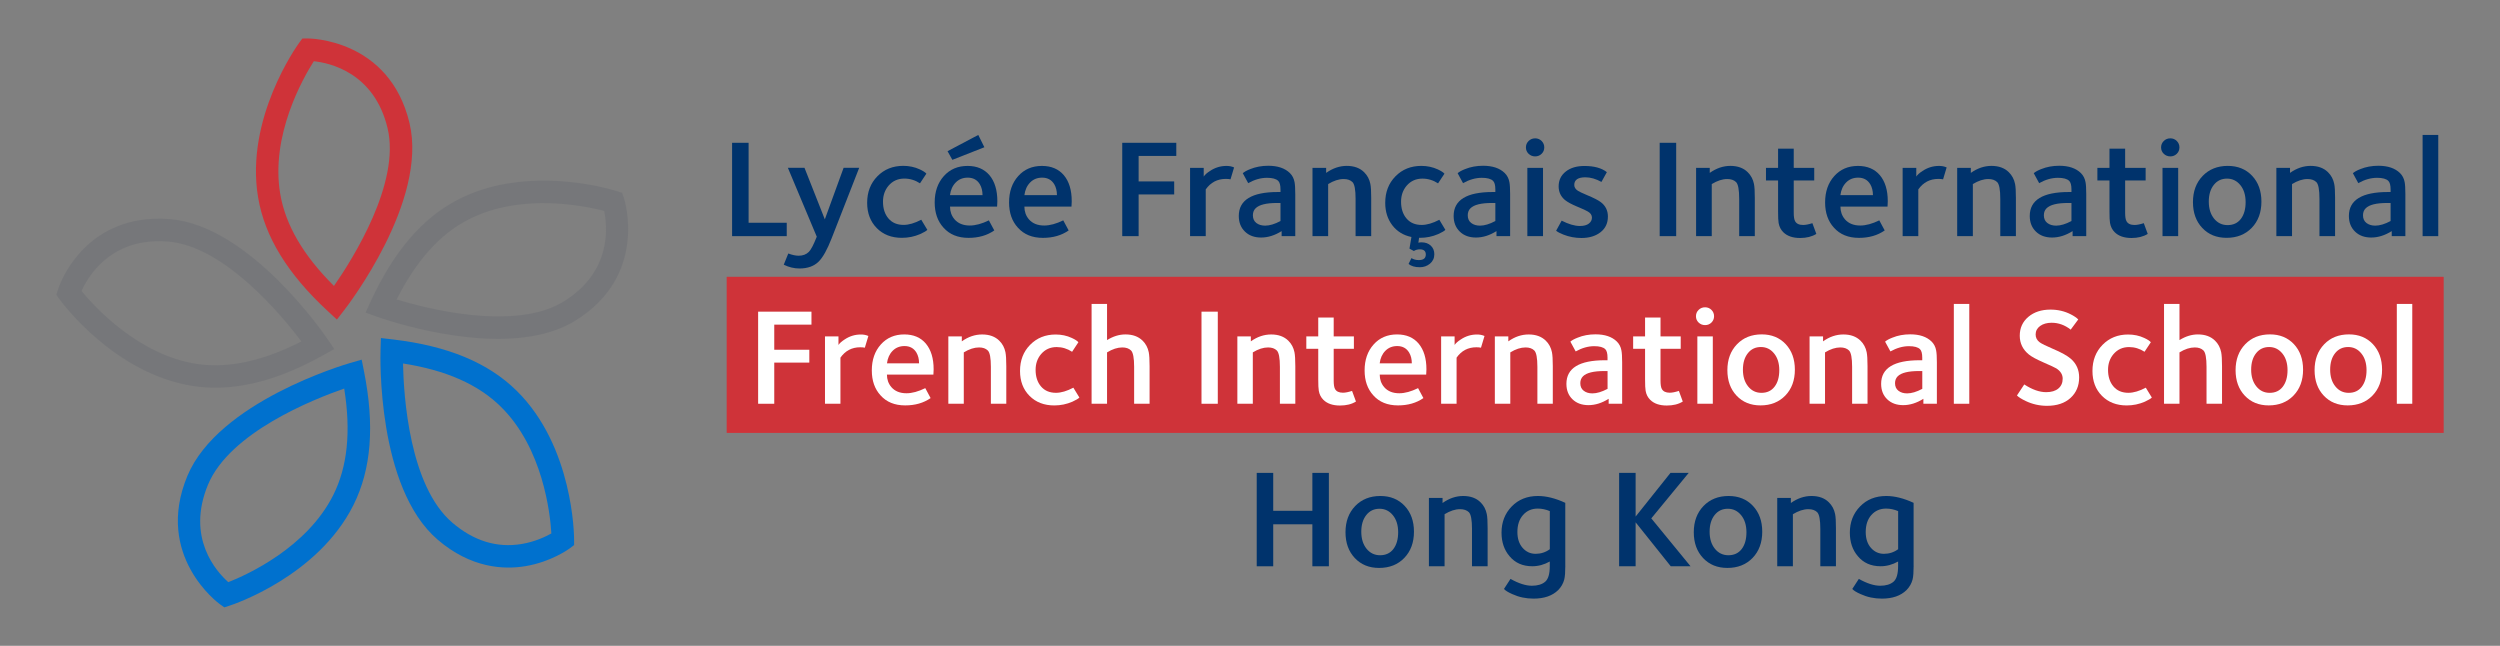 <?xml version="1.0" encoding="UTF-8"?>
<svg id="Layer_1" xmlns="http://www.w3.org/2000/svg" version="1.1" viewBox="0 0 595.28 153.77">
  <rect x="0" y="0" width="595.28" height="153.77" fill="#808080" stroke="none"/>
  <!-- Generator: Adobe Illustrator 29.8.1, SVG Export Plug-In . SVG Version: 2.1.1 Build 2)  -->
  <rect x="-14.17" y="-14.17" width="623.62" height="182.12" display="none" fill="#00205c"/>
  <g>
    <g>
      <path d="M316.42,134.84h-3.93v-10h-9.32v10h-3.93v-22.24h3.93v9.03h9.32v-9.03h3.93v22.24Z" fill="#00336c"/>
      <path d="M336.68,126.6c0,2.58-.77,4.66-2.3,6.25s-3.53,2.38-6,2.38c-2.37,0-4.3-.78-5.78-2.35s-2.22-3.62-2.22-6.15c0-2.56.77-4.63,2.3-6.23,1.54-1.6,3.54-2.4,6-2.4,2.37,0,4.3.78,5.78,2.35s2.22,3.62,2.22,6.15ZM332.92,126.74c0-1.67-.42-3.02-1.25-4.05-.84-1.03-1.9-1.55-3.19-1.55-1.31,0-2.36.5-3.15,1.5s-1.19,2.32-1.19,3.97c0,1.67.42,3.02,1.25,4.05.84,1.03,1.91,1.55,3.22,1.55,1.35,0,2.41-.49,3.17-1.48.76-1,1.14-2.33,1.14-3.99Z" fill="#00336c"/>
      <path d="M354.23,134.84h-3.73v-8.9c0-2.16-.25-3.48-.74-3.97-.5-.49-1.2-.73-2.1-.73-1.15,0-2.38.4-3.69,1.2v12.4h-3.73v-16.27h3.25v1.2c1.56-1.11,3.2-1.67,4.91-1.67,1.74,0,3.12.5,4.13,1.5.77.76,1.26,1.69,1.49,2.8.14.67.2,1.78.2,3.33v9.11h.01Z" fill="#00336c"/>
      <path d="M372.72,134.74c0,1.44-.08,2.51-.24,3.2-.25.98-.73,1.83-1.46,2.57-1.38,1.35-3.33,2.03-5.86,2.03-1.83,0-3.51-.36-5.05-1.07-.97-.42-1.64-.83-2-1.23l1.56-2.4c1.94,1.09,3.64,1.63,5.08,1.63,1.38,0,2.43-.32,3.17-.95s1.1-1.87,1.1-3.72v-1.1c-1.35.76-2.74,1.13-4.17,1.13-2.28,0-4.09-.8-5.42-2.4-1.27-1.49-1.9-3.36-1.9-5.6,0-2.49.81-4.57,2.42-6.23,1.61-1.67,3.7-2.5,6.25-2.5,2.01,0,4.18.55,6.51,1.63v15.01h.01ZM369.03,130.77v-9.07c-.95-.4-1.91-.6-2.88-.6-1.42,0-2.59.51-3.49,1.52-.9,1.01-1.35,2.36-1.35,4.05,0,1.58.41,2.84,1.24,3.78.82.94,1.86,1.42,3.1,1.42,1.26,0,2.39-.37,3.38-1.1Z" fill="#00336c"/>
      <path d="M402.54,134.84h-4.71l-8.37-10.47v10.47h-3.93v-22.24h3.93v10.4l8.3-10.4h4.34l-8.91,10.83,9.35,11.41Z" fill="#00336c"/>
      <path d="M419.61,126.6c0,2.58-.77,4.66-2.3,6.25s-3.54,2.38-6,2.38c-2.37,0-4.3-.78-5.78-2.35s-2.22-3.62-2.22-6.15c0-2.56.77-4.63,2.3-6.23,1.54-1.6,3.53-2.4,6-2.4,2.37,0,4.3.78,5.78,2.35s2.22,3.62,2.22,6.15ZM415.85,126.74c0-1.67-.42-3.02-1.25-4.05-.84-1.03-1.9-1.55-3.18-1.55-1.31,0-2.36.5-3.15,1.5s-1.19,2.32-1.19,3.97c0,1.67.42,3.02,1.25,4.05.84,1.03,1.91,1.55,3.22,1.55,1.35,0,2.41-.49,3.17-1.48.76-1,1.13-2.33,1.13-3.99Z" fill="#00336c"/>
      <path d="M437.17,134.84h-3.73v-8.9c0-2.16-.25-3.48-.74-3.97-.5-.49-1.2-.73-2.1-.73-1.15,0-2.38.4-3.69,1.2v12.4h-3.73v-16.27h3.25v1.2c1.56-1.11,3.2-1.67,4.91-1.67,1.74,0,3.12.5,4.13,1.5.77.76,1.27,1.69,1.49,2.8.14.67.2,1.78.2,3.33v9.11h.01Z" fill="#00336c"/>
      <path d="M455.66,134.74c0,1.44-.08,2.51-.24,3.2-.25.98-.73,1.83-1.46,2.57-1.38,1.35-3.33,2.03-5.86,2.03-1.83,0-3.51-.36-5.05-1.07-.97-.42-1.64-.83-2-1.23l1.56-2.4c1.94,1.09,3.64,1.63,5.08,1.63,1.38,0,2.43-.32,3.17-.95s1.1-1.87,1.1-3.72v-1.1c-1.35.76-2.74,1.13-4.17,1.13-2.28,0-4.09-.8-5.42-2.4-1.27-1.49-1.9-3.36-1.9-5.6,0-2.49.81-4.57,2.42-6.23,1.61-1.67,3.7-2.5,6.25-2.5,2.01,0,4.18.55,6.51,1.63v15.01h.01ZM451.97,130.77v-9.07c-.95-.4-1.91-.6-2.88-.6-1.42,0-2.59.51-3.49,1.52-.9,1.01-1.35,2.36-1.35,4.05,0,1.58.41,2.84,1.24,3.78.82.94,1.86,1.42,3.1,1.42,1.26,0,2.39-.37,3.38-1.1Z" fill="#00336c"/>
    </g>
    <rect x="173.03" y="65.91" width="408.84" height="37.17" fill="#cf3339"/>
    <g>
      <path d="M187.33,56.23h-13.01v-22.23h3.93v19.04h9.08v3.19Z" fill="#00336c"/>
      <path d="M204.58,39.97l-6.54,16.73c-1.06,2.73-2.1,4.6-3.12,5.6-1.11,1.09-2.63,1.63-4.57,1.63-1.26,0-2.51-.3-3.73-.9l1.08-2.67c.95.36,1.77.53,2.47.53.99,0,1.8-.3,2.41-.9.52-.51,1.15-1.72,1.9-3.63l-6.88-16.4h3.96l4.84,12.27,4.47-12.27h3.71v.01Z" fill="#00336c"/>
      <path d="M220.81,54.73c-.25.27-.81.6-1.69,1-1.38.6-2.83.9-4.37.9-2.46,0-4.46-.77-5.98-2.32-1.52-1.54-2.29-3.55-2.29-6.02,0-2.56.81-4.66,2.44-6.32s3.68-2.48,6.17-2.48c1.4,0,2.7.28,3.9.83.81.38,1.34.72,1.59,1.03l-1.52,2.3c-1.15-.75-2.39-1.13-3.73-1.13-1.54,0-2.79.57-3.76,1.7-.88,1.04-1.32,2.31-1.32,3.8,0,1.65.43,2.98,1.3,4,.87,1.02,2.07,1.53,3.61,1.53,1.24,0,2.64-.41,4.2-1.23l1.45,2.41Z" fill="#00336c"/>
      <path d="M237.48,47.9c0,.2-.01.45-.03.75s-.03.48-.03.55h-11.21c0,1.16.35,2.16,1.05,3,.86,1,2.08,1.5,3.66,1.5,1.35,0,2.87-.41,4.54-1.23l1.29,2.4c-1.69,1.18-3.74,1.77-6.13,1.77-2.53,0-4.52-.81-5.96-2.43-1.4-1.53-2.1-3.53-2.1-6,0-2.56.72-4.65,2.17-6.27,1.44-1.62,3.33-2.43,5.66-2.43,2.24,0,3.98.75,5.23,2.23,1.23,1.48,1.86,3.54,1.86,6.16ZM234.39,35.06l-7.62,3-1.15-2.06,7.32-3.87,1.45,2.93ZM233.95,46.47c0-1-.21-1.87-.64-2.6-.63-1.04-1.59-1.57-2.88-1.57-1.15,0-2.11.38-2.86,1.15-.76.77-1.21,1.77-1.37,3.02,0,0,7.75,0,7.75,0Z" fill="#00336c"/>
      <path d="M255.19,47.9c0,.2-.01.45-.03.75s-.03.48-.03.55h-11.21c0,1.16.35,2.16,1.05,3,.86,1,2.08,1.5,3.66,1.5,1.36,0,2.87-.41,4.54-1.23l1.29,2.4c-1.69,1.18-3.74,1.77-6.13,1.77-2.53,0-4.52-.81-5.96-2.43-1.4-1.53-2.1-3.53-2.1-6,0-2.56.72-4.65,2.17-6.27,1.44-1.62,3.33-2.43,5.66-2.43,2.24,0,3.98.75,5.23,2.23,1.24,1.48,1.86,3.54,1.86,6.16ZM251.67,46.47c0-1-.21-1.87-.64-2.6-.63-1.04-1.59-1.57-2.88-1.57-1.15,0-2.11.38-2.86,1.15-.76.77-1.21,1.77-1.37,3.02,0,0,7.75,0,7.75,0Z" fill="#00336c"/>
      <path d="M280.1,37.13h-8.98v6.07h8.47v3.1h-8.47v9.93h-3.9v-22.23h12.87v3.13h.01Z" fill="#00336c"/>
      <path d="M293.85,39.87l-.85,2.83c-.32-.07-.69-.1-1.12-.1-2.01,0-3.6.83-4.78,2.5v11.13h-3.73v-16.26h3.25v2.07c.27-.42.77-.87,1.49-1.33,1.2-.8,2.5-1.2,3.9-1.2.67-.01,1.28.11,1.84.36Z" fill="#00336c"/>
      <path d="M308.42,56.23h-3.25v-1.2c-1.63,1.02-3.25,1.53-4.88,1.53-1.6,0-2.89-.47-3.86-1.42-.97-.94-1.46-2.18-1.46-3.72,0-3.8,3.11-5.7,9.32-5.7h.61v-.62c0-1-.18-1.68-.54-2.03-.5-.49-1.39-.73-2.68-.73-1.47,0-2.96.42-4.47,1.27l-1.29-2.37c.38-.33.97-.66,1.76-.97,1.31-.53,2.74-.8,4.3-.8,2.26,0,3.97.58,5.15,1.73.59.58.96,1.3,1.12,2.17.11.56.17,1.51.17,2.87v9.99ZM304.9,52.63v-4.3h-.78c-2.6,0-4.31.42-5.15,1.27-.43.42-.64.98-.64,1.67,0,.8.28,1.41.83,1.83.55.42,1.25.63,2.08.63,1.06,0,2.28-.36,3.66-1.1Z" fill="#00336c"/>
      <path d="M326.51,56.23h-3.73v-8.9c0-2.16-.25-3.48-.74-3.97-.5-.49-1.2-.73-2.1-.73-1.15,0-2.38.4-3.69,1.2v12.4h-3.73v-16.26h3.25v1.2c1.56-1.11,3.2-1.67,4.91-1.67,1.74,0,3.12.5,4.13,1.5.77.76,1.27,1.69,1.49,2.8.14.67.2,1.78.2,3.33v9.1h.01Z" fill="#00336c"/>
      <path d="M344.16,54.73c-.25.27-.81.6-1.69,1-1.38.6-2.83.9-4.37.9h-.2l-.17,1.17c.2-.07.45-.1.75-.1.9,0,1.64.26,2.2.78s.85,1.21.85,2.05c0,.93-.35,1.68-1.03,2.25-.69.57-1.5.85-2.42.85-1.2,0-2.09-.27-2.68-.8l.68-1.37c.5.31,1.08.47,1.76.47,1.11,0,1.66-.45,1.66-1.33,0-.82-.47-1.23-1.42-1.23-.54,0-1.02.13-1.42.4l-1.05-.57.47-2.77c-1.92-.4-3.44-1.33-4.56-2.8s-1.68-3.24-1.68-5.33c0-2.56.81-4.66,2.44-6.32s3.68-2.48,6.17-2.48c1.4,0,2.7.28,3.9.83.81.38,1.34.72,1.59,1.03l-1.52,2.3c-1.15-.75-2.39-1.13-3.73-1.13-1.54,0-2.79.57-3.76,1.7-.88,1.04-1.32,2.31-1.32,3.8,0,1.65.43,2.98,1.3,4s2.07,1.53,3.61,1.53c1.24,0,2.64-.41,4.2-1.23l1.44,2.4Z" fill="#00336c"/>
      <path d="M359.58,56.23h-3.25v-1.2c-1.63,1.02-3.25,1.53-4.88,1.53-1.6,0-2.89-.47-3.86-1.42-.97-.94-1.46-2.18-1.46-3.72,0-3.8,3.11-5.7,9.32-5.7h.61v-.62c0-1-.18-1.68-.54-2.03-.5-.49-1.39-.73-2.68-.73-1.47,0-2.96.42-4.47,1.27l-1.29-2.37c.38-.33.97-.66,1.76-.97,1.31-.53,2.74-.8,4.3-.8,2.26,0,3.97.58,5.15,1.73.59.58.96,1.3,1.12,2.17.11.56.17,1.51.17,2.87v9.99ZM356.06,52.63v-4.3h-.78c-2.6,0-4.31.42-5.15,1.27-.43.42-.64.98-.64,1.67,0,.8.28,1.41.83,1.83.55.42,1.25.63,2.08.63,1.06,0,2.28-.36,3.66-1.1Z" fill="#00336c"/>
      <path d="M367.71,35.1c0,.6-.21,1.11-.63,1.52s-.93.62-1.54.62-1.13-.21-1.56-.62-.64-.92-.64-1.52.21-1.11.64-1.53c.43-.42.95-.63,1.56-.63s1.12.21,1.54.63.63.93.63,1.53ZM367.41,56.23h-3.73v-16.26h3.73v16.26Z" fill="#00336c"/>
      <path d="M382.86,51.57c0,1.58-.59,2.82-1.76,3.73s-2.69,1.37-4.54,1.37c-1.49,0-2.91-.27-4.27-.8-.84-.33-1.42-.64-1.76-.93l1.32-2.4c1.65.84,3.09,1.27,4.34,1.27.93,0,1.64-.19,2.13-.57.5-.38.74-.86.74-1.43,0-.58-.32-1.06-.95-1.43-.29-.2-1.16-.6-2.61-1.2-1.33-.56-2.29-1.08-2.88-1.57-.99-.84-1.49-1.92-1.49-3.23,0-1.47.56-2.64,1.69-3.53s2.61-1.33,4.44-1.33c2.33,0,4.11.49,5.35,1.47l-1.29,2.33c-1.31-.73-2.59-1.1-3.83-1.1-1.76,0-2.64.61-2.64,1.83,0,.53.28.99.85,1.37.34.22,1.04.56,2.1,1,1.67.69,2.8,1.27,3.39,1.73,1.11.85,1.67,1.99,1.67,3.42Z" fill="#00336c"/>
      <path d="M399.12,56.23h-3.93v-22.23h3.93v22.23Z" fill="#00336c"/>
      <path d="M417.85,56.23h-3.73v-8.9c0-2.16-.25-3.48-.74-3.97-.5-.49-1.2-.73-2.1-.73-1.15,0-2.38.4-3.69,1.2v12.4h-3.73v-16.26h3.25v1.2c1.56-1.11,3.2-1.67,4.91-1.67,1.74,0,3.12.5,4.13,1.5.77.76,1.27,1.69,1.49,2.8.14.67.2,1.78.2,3.33v9.1h.01Z" fill="#00336c"/>
      <path d="M432.49,55.7c-1.04.64-2.33.97-3.86.97-1.74,0-3.07-.46-4-1.37-.59-.58-.96-1.31-1.12-2.2-.09-.49-.13-1.42-.13-2.8v-7.33h-2.88v-3h2.88v-4.57h3.73v4.57h4.88v3h-4.88v7.67c0,.96.1,1.62.31,2,.32.62.96.93,1.93.93.56,0,1.3-.14,2.2-.43l.94,2.56Z" fill="#00336c"/>
      <path d="M449.5,47.9c0,.2-.01.45-.03.75s-.03.48-.03.55h-11.21c0,1.16.35,2.16,1.05,3,.86,1,2.08,1.5,3.66,1.5,1.36,0,2.87-.41,4.54-1.23l1.29,2.4c-1.69,1.18-3.74,1.77-6.13,1.77-2.53,0-4.52-.81-5.96-2.43-1.4-1.53-2.1-3.53-2.1-6,0-2.56.72-4.65,2.17-6.27s3.33-2.43,5.66-2.43c2.24,0,3.98.75,5.23,2.23,1.23,1.48,1.86,3.54,1.86,6.16ZM445.97,46.47c0-1-.21-1.87-.64-2.6-.63-1.04-1.59-1.57-2.88-1.57-1.15,0-2.11.38-2.86,1.15-.76.77-1.21,1.77-1.37,3.02,0,0,7.75,0,7.75,0Z" fill="#00336c"/>
      <path d="M463.52,39.87l-.85,2.83c-.32-.07-.69-.1-1.12-.1-2.01,0-3.6.83-4.78,2.5v11.13h-3.73v-16.26h3.25v2.07c.27-.42.77-.87,1.49-1.33,1.2-.8,2.5-1.2,3.9-1.2.67-.01,1.28.11,1.84.36Z" fill="#00336c"/>
      <path d="M480.02,56.23h-3.73v-8.9c0-2.16-.25-3.48-.74-3.97-.5-.49-1.2-.73-2.1-.73-1.15,0-2.38.4-3.69,1.2v12.4h-3.73v-16.26h3.25v1.2c1.56-1.11,3.2-1.67,4.91-1.67,1.74,0,3.12.5,4.13,1.5.77.76,1.27,1.69,1.49,2.8.14.67.2,1.78.2,3.33v9.1h.01Z" fill="#00336c"/>
      <path d="M496.76,56.23h-3.25v-1.2c-1.63,1.02-3.25,1.53-4.88,1.53-1.6,0-2.89-.47-3.86-1.42-.97-.94-1.46-2.18-1.46-3.72,0-3.8,3.11-5.7,9.32-5.7h.61v-.62c0-1-.18-1.68-.54-2.03-.5-.49-1.39-.73-2.68-.73-1.47,0-2.96.42-4.47,1.27l-1.29-2.37c.38-.33.97-.66,1.76-.97,1.31-.53,2.74-.8,4.3-.8,2.26,0,3.97.58,5.15,1.73.59.58.96,1.3,1.12,2.17.11.56.17,1.51.17,2.87v9.99ZM493.24,52.63v-4.3h-.78c-2.6,0-4.31.42-5.15,1.27-.43.42-.64.98-.64,1.67,0,.8.28,1.41.83,1.83.55.42,1.25.63,2.08.63,1.06,0,2.28-.36,3.66-1.1Z" fill="#00336c"/>
      <path d="M511.4,55.7c-1.04.64-2.33.97-3.86.97-1.74,0-3.07-.46-4-1.37-.59-.58-.96-1.31-1.12-2.2-.09-.49-.13-1.42-.13-2.8v-7.33h-2.88v-3h2.88v-4.57h3.73v4.57h4.88v3h-4.88v7.67c0,.96.1,1.62.31,2,.32.62.96.93,1.93.93.56,0,1.3-.14,2.2-.43l.94,2.56Z" fill="#00336c"/>
      <path d="M518.95,35.1c0,.6-.21,1.11-.63,1.52s-.93.62-1.54.62-1.13-.21-1.56-.62-.64-.92-.64-1.52.21-1.11.64-1.53.95-.63,1.56-.63,1.12.21,1.54.63.63.93.63,1.53ZM518.65,56.23h-3.73v-16.26h3.73v16.26Z" fill="#00336c"/>
      <path d="M538.47,48c0,2.58-.77,4.66-2.3,6.25-1.54,1.59-3.54,2.38-6,2.38-2.37,0-4.3-.78-5.78-2.35-1.48-1.57-2.22-3.62-2.22-6.15,0-2.56.77-4.63,2.3-6.23,1.54-1.6,3.53-2.4,6-2.4,2.37,0,4.3.78,5.78,2.35,1.48,1.57,2.22,3.62,2.22,6.15ZM534.71,48.13c0-1.67-.42-3.02-1.25-4.05-.84-1.03-1.9-1.55-3.18-1.55-1.31,0-2.36.5-3.15,1.5-.79,1-1.19,2.32-1.19,3.97,0,1.67.42,3.02,1.25,4.05.84,1.03,1.91,1.55,3.22,1.55,1.35,0,2.41-.49,3.17-1.48.75-.99,1.13-2.32,1.13-3.99Z" fill="#00336c"/>
      <path d="M556.02,56.23h-3.73v-8.9c0-2.16-.25-3.48-.74-3.97-.5-.49-1.2-.73-2.1-.73-1.15,0-2.38.4-3.69,1.2v12.4h-3.73v-16.26h3.25v1.2c1.56-1.11,3.2-1.67,4.91-1.67,1.74,0,3.12.5,4.13,1.5.77.76,1.27,1.69,1.49,2.8.14.67.2,1.78.2,3.33v9.1h.01Z" fill="#00336c"/>
      <path d="M572.75,56.23h-3.25v-1.2c-1.63,1.02-3.25,1.53-4.88,1.53-1.6,0-2.89-.47-3.86-1.42-.97-.94-1.46-2.18-1.46-3.72,0-3.8,3.11-5.7,9.32-5.7h.61v-.62c0-1-.18-1.68-.54-2.03-.5-.49-1.39-.73-2.68-.73-1.47,0-2.96.42-4.47,1.27l-1.29-2.37c.38-.33.97-.66,1.76-.97,1.31-.53,2.74-.8,4.3-.8,2.26,0,3.97.58,5.15,1.73.59.58.96,1.3,1.12,2.17.11.56.17,1.51.17,2.87v9.99h0ZM569.23,52.63v-4.3h-.78c-2.6,0-4.32.42-5.15,1.27-.43.42-.64.98-.64,1.67,0,.8.28,1.41.83,1.83.55.42,1.25.63,2.08.63,1.06,0,2.28-.36,3.66-1.1Z" fill="#00336c"/>
      <path d="M580.58,56.23h-3.73v-24.1h3.73v24.1Z" fill="#00336c"/>
    </g>
    <g>
      <path d="M193.21,77.3h-8.85v5.98h8.35v3.06h-8.35v9.8h-3.84v-21.93h12.7v3.09h-.01Z" fill="#fff"/>
      <path d="M206.77,80l-.84,2.79c-.31-.07-.68-.1-1.1-.1-1.98,0-3.55.82-4.71,2.47v10.98h-3.68v-16.04h3.21v2.04c.27-.42.76-.85,1.47-1.31,1.18-.79,2.46-1.18,3.84-1.18.66-.01,1.26.11,1.81.35Z" fill="#fff"/>
      <path d="M222.31,87.92c0,.2-.01.44-.03.74-.02.3-.03.48-.03.54h-11.06c0,1.14.34,2.13,1.04,2.96.85.99,2.05,1.48,3.61,1.48,1.34,0,2.83-.41,4.48-1.22l1.27,2.37c-1.67,1.16-3.69,1.74-6.05,1.74-2.5,0-4.46-.8-5.88-2.4-1.38-1.51-2.07-3.48-2.07-5.92,0-2.52.71-4.58,2.14-6.18s3.29-2.4,5.58-2.4c2.21,0,3.93.73,5.16,2.2,1.22,1.48,1.84,3.5,1.84,6.09ZM218.84,86.51c0-.99-.21-1.84-.63-2.56-.62-1.03-1.57-1.55-2.84-1.55-1.14,0-2.08.38-2.82,1.13-.75.76-1.2,1.75-1.35,2.98h7.64Z" fill="#fff"/>
      <path d="M239.62,96.14h-3.68v-8.78c0-2.13-.24-3.43-.74-3.91-.49-.48-1.18-.72-2.07-.72-1.14,0-2.35.39-3.64,1.18v12.23h-3.68v-16.04h3.21v1.18c1.54-1.1,3.15-1.64,4.84-1.64,1.72,0,3.08.49,4.08,1.48.76.74,1.25,1.67,1.47,2.76.13.66.2,1.75.2,3.29v8.97h.01Z" fill="#fff"/>
      <path d="M257.02,94.66c-.25.26-.8.59-1.67.99-1.36.59-2.8.89-4.31.89-2.43,0-4.39-.76-5.9-2.28s-2.26-3.5-2.26-5.93c0-2.52.8-4.6,2.41-6.23,1.6-1.63,3.63-2.45,6.08-2.45,1.38,0,2.66.27,3.84.82.8.37,1.32.71,1.57,1.02l-1.5,2.27c-1.14-.74-2.36-1.12-3.68-1.12-1.52,0-2.75.56-3.71,1.68-.87,1.03-1.3,2.28-1.3,3.75,0,1.62.43,2.94,1.29,3.95.86,1.01,2.04,1.51,3.56,1.51,1.22,0,2.61-.41,4.14-1.22l1.44,2.35Z" fill="#fff"/>
      <path d="M273.73,96.14h-3.68v-8.78c0-2.13-.25-3.43-.74-3.91s-1.18-.72-2.07-.72c-1.14,0-2.35.39-3.64,1.18v12.23h-3.68v-23.77h3.68v8.61c1.45-.9,2.91-1.35,4.38-1.35,1.72,0,3.07.49,4.08,1.48.76.74,1.25,1.67,1.47,2.76.13.66.2,1.75.2,3.29v8.98Z" fill="#fff"/>
      <path d="M289.97,96.14h-3.88v-21.93h3.88v21.93Z" fill="#fff"/>
      <path d="M308.44,96.14h-3.68v-8.78c0-2.13-.25-3.43-.74-3.91s-1.18-.72-2.07-.72c-1.14,0-2.35.39-3.64,1.18v12.23h-3.68v-16.04h3.21v1.18c1.54-1.1,3.15-1.64,4.84-1.64,1.72,0,3.07.49,4.08,1.48.76.74,1.25,1.67,1.47,2.76.13.66.2,1.75.2,3.29v8.97h.01Z" fill="#fff"/>
      <path d="M322.87,95.61c-1.02.64-2.29.95-3.81.95-1.71,0-3.03-.45-3.94-1.35-.58-.57-.95-1.29-1.1-2.17-.09-.48-.13-1.4-.13-2.76v-7.23h-2.84v-2.95h2.84v-4.5h3.68v4.5h4.81v2.96h-4.81v7.56c0,.94.1,1.6.3,1.97.31.61.95.92,1.9.92.56,0,1.28-.14,2.17-.43l.93,2.53Z" fill="#fff"/>
      <path d="M339.65,87.92c0,.2-.01.44-.03.74-.02.3-.03.48-.03.54h-11.06c0,1.14.34,2.13,1.04,2.96.85.99,2.05,1.48,3.61,1.48,1.34,0,2.83-.41,4.48-1.22l1.27,2.37c-1.67,1.16-3.69,1.74-6.05,1.74-2.5,0-4.46-.8-5.88-2.4-1.38-1.51-2.07-3.48-2.07-5.92,0-2.52.71-4.58,2.14-6.18,1.42-1.6,3.29-2.4,5.58-2.4,2.21,0,3.93.73,5.16,2.2,1.22,1.48,1.84,3.5,1.84,6.09ZM336.17,86.51c0-.99-.21-1.84-.64-2.56-.62-1.03-1.57-1.55-2.84-1.55-1.14,0-2.08.38-2.82,1.13-.75.76-1.2,1.75-1.35,2.98h7.65Z" fill="#fff"/>
      <path d="M353.48,80l-.84,2.79c-.31-.07-.68-.1-1.1-.1-1.98,0-3.55.82-4.71,2.47v10.98h-3.68v-16.04h3.21v2.04c.27-.42.76-.85,1.47-1.31,1.18-.79,2.46-1.18,3.84-1.18.65-.01,1.25.11,1.81.35Z" fill="#fff"/>
      <path d="M369.75,96.14h-3.68v-8.78c0-2.13-.25-3.43-.74-3.91s-1.18-.72-2.07-.72c-1.14,0-2.35.39-3.64,1.18v12.23h-3.68v-16.04h3.21v1.18c1.54-1.1,3.15-1.64,4.84-1.64,1.72,0,3.07.49,4.08,1.48.76.74,1.25,1.67,1.47,2.76.13.66.2,1.75.2,3.29v8.97h.01Z" fill="#fff"/>
      <path d="M386.25,96.14h-3.21v-1.18c-1.6,1.01-3.21,1.51-4.81,1.51-1.58,0-2.85-.47-3.81-1.4s-1.44-2.15-1.44-3.67c0-3.75,3.06-5.62,9.19-5.62h.6v-.62c0-.99-.18-1.65-.53-2.01-.49-.48-1.37-.72-2.64-.72-1.45,0-2.92.42-4.41,1.25l-1.27-2.33c.38-.33.96-.65,1.74-.95,1.29-.53,2.71-.79,4.24-.79,2.23,0,3.92.57,5.08,1.71.58.57.95,1.28,1.1,2.14.11.55.17,1.49.17,2.83v9.85ZM382.78,92.59v-4.24h-.77c-2.56,0-4.25.42-5.08,1.25-.42.42-.64.97-.64,1.64,0,.79.27,1.39.82,1.81.55.42,1.23.62,2.06.62,1.05,0,2.25-.36,3.61-1.08Z" fill="#fff"/>
      <path d="M400.69,95.61c-1.02.64-2.29.95-3.81.95-1.71,0-3.03-.45-3.94-1.35-.58-.57-.95-1.29-1.1-2.17-.09-.48-.13-1.4-.13-2.76v-7.23h-2.84v-2.95h2.84v-4.5h3.68v4.5h4.81v2.96h-4.81v7.56c0,.94.1,1.6.3,1.97.31.61.95.92,1.9.92.56,0,1.28-.14,2.17-.43l.93,2.53Z" fill="#fff"/>
      <path d="M408.14,75.3c0,.59-.21,1.09-.62,1.5s-.92.61-1.52.61-1.11-.2-1.54-.61c-.42-.41-.63-.9-.63-1.5s.21-1.1.63-1.51c.42-.42.94-.62,1.54-.62s1.11.21,1.52.62c.41.41.62.91.62,1.51ZM407.84,96.14h-3.68v-16.04h3.68v16.04Z" fill="#fff"/>
      <path d="M427.38,88.02c0,2.54-.76,4.6-2.27,6.16-1.52,1.57-3.49,2.35-5.91,2.35-2.34,0-4.24-.77-5.7-2.32-1.46-1.55-2.19-3.57-2.19-6.07,0-2.52.76-4.57,2.27-6.15,1.51-1.58,3.49-2.37,5.91-2.37,2.34,0,4.24.77,5.7,2.32,1.46,1.56,2.19,3.58,2.19,6.08ZM423.67,88.15c0-1.64-.41-2.98-1.24-3.99-.82-1.02-1.87-1.53-3.14-1.53-1.29,0-2.33.49-3.11,1.48-.78.99-1.17,2.29-1.17,3.91,0,1.64.41,2.97,1.24,3.99.82,1.02,1.88,1.53,3.17,1.53,1.34,0,2.38-.49,3.12-1.46.76-.98,1.13-2.29,1.13-3.93Z" fill="#fff"/>
      <path d="M444.69,96.14h-3.68v-8.78c0-2.13-.25-3.43-.74-3.91s-1.18-.72-2.07-.72c-1.14,0-2.35.39-3.64,1.18v12.23h-3.68v-16.04h3.21v1.18c1.54-1.1,3.15-1.64,4.84-1.64,1.72,0,3.07.49,4.08,1.48.76.74,1.25,1.67,1.47,2.76.13.66.2,1.75.2,3.29v8.97h.01Z" fill="#fff"/>
      <path d="M461.19,96.14h-3.21v-1.18c-1.6,1.01-3.21,1.51-4.81,1.51-1.58,0-2.85-.47-3.81-1.4s-1.44-2.15-1.44-3.67c0-3.75,3.06-5.62,9.19-5.62h.6v-.62c0-.99-.18-1.65-.53-2.01-.49-.48-1.37-.72-2.64-.72-1.45,0-2.92.42-4.41,1.25l-1.27-2.33c.38-.33.96-.65,1.74-.95,1.29-.53,2.71-.79,4.24-.79,2.23,0,3.92.57,5.08,1.71.58.57.95,1.28,1.1,2.14.11.55.17,1.49.17,2.83v9.85ZM457.72,92.59v-4.24h-.77c-2.56,0-4.25.42-5.08,1.25-.42.42-.64.97-.64,1.64,0,.79.27,1.39.82,1.81.55.42,1.23.62,2.06.62,1.05,0,2.25-.36,3.61-1.08Z" fill="#fff"/>
      <path d="M468.91,96.14h-3.68v-23.77h3.68v23.77Z" fill="#fff"/>
      <path d="M495.07,89.86c0,2.02-.69,3.65-2.06,4.9s-3.24,1.87-5.6,1.87c-1.78,0-3.47-.38-5.08-1.15-1-.48-1.69-.92-2.07-1.31l1.74-2.63c1.89,1.23,3.63,1.84,5.21,1.84,1.25,0,2.22-.29,2.91-.87s1.03-1.36,1.03-2.35c0-.96-.5-1.78-1.5-2.43-.31-.2-1.35-.68-3.11-1.45-1.65-.72-2.8-1.35-3.44-1.87-1.45-1.18-2.17-2.67-2.17-4.47,0-1.84.68-3.34,2.04-4.49,1.36-1.15,3.12-1.73,5.28-1.73,1.74,0,3.34.37,4.81,1.12.78.39,1.38.8,1.8,1.22l-1.8,2.43c-1.4-1.1-2.92-1.64-4.54-1.64-1.11,0-2.03.26-2.74.77-.71.52-1.07,1.19-1.07,2.02,0,.77.32,1.39.97,1.87.45.33,1.49.84,3.14,1.55,2.03.85,3.46,1.66,4.31,2.4,1.3,1.16,1.94,2.63,1.94,4.4Z" fill="#fff"/>
      <path d="M512.38,94.66c-.25.26-.8.59-1.67.99-1.36.59-2.8.89-4.31.89-2.43,0-4.39-.76-5.9-2.28s-2.26-3.5-2.26-5.93c0-2.52.8-4.6,2.41-6.23,1.6-1.63,3.63-2.45,6.08-2.45,1.38,0,2.66.27,3.84.82.8.37,1.32.71,1.57,1.02l-1.5,2.27c-1.14-.74-2.36-1.12-3.68-1.12-1.52,0-2.75.56-3.71,1.68-.87,1.03-1.3,2.28-1.3,3.75,0,1.62.43,2.94,1.29,3.95.86,1.01,2.04,1.51,3.56,1.51,1.22,0,2.61-.41,4.14-1.22l1.44,2.35Z" fill="#fff"/>
      <path d="M529.08,96.14h-3.68v-8.78c0-2.13-.25-3.43-.73-3.91-.49-.48-1.18-.72-2.07-.72-1.14,0-2.35.39-3.64,1.18v12.23h-3.68v-23.77h3.68v8.61c1.45-.9,2.91-1.35,4.38-1.35,1.72,0,3.07.49,4.08,1.48.76.74,1.25,1.67,1.47,2.76.13.66.2,1.75.2,3.29v8.98h-.01Z" fill="#fff"/>
      <path d="M548.39,88.02c0,2.54-.76,4.6-2.27,6.16-1.52,1.57-3.49,2.35-5.91,2.35-2.34,0-4.24-.77-5.7-2.32s-2.19-3.57-2.19-6.07c0-2.52.76-4.57,2.27-6.15s3.49-2.37,5.91-2.37c2.34,0,4.24.77,5.7,2.32,1.46,1.56,2.19,3.58,2.19,6.08ZM544.69,88.15c0-1.64-.41-2.98-1.24-3.99s-1.87-1.53-3.14-1.53c-1.29,0-2.33.49-3.11,1.48-.78.99-1.17,2.29-1.17,3.91,0,1.64.41,2.97,1.24,3.99.82,1.02,1.88,1.53,3.17,1.53,1.34,0,2.38-.49,3.12-1.46.75-.98,1.13-2.29,1.13-3.93Z" fill="#fff"/>
      <path d="M567.2,88.02c0,2.54-.76,4.6-2.27,6.16-1.52,1.57-3.49,2.35-5.91,2.35-2.34,0-4.24-.77-5.7-2.32s-2.19-3.57-2.19-6.07c0-2.52.76-4.57,2.27-6.15s3.49-2.37,5.91-2.37c2.34,0,4.24.77,5.7,2.32,1.46,1.56,2.19,3.58,2.19,6.08ZM563.5,88.15c0-1.64-.41-2.98-1.24-3.99-.82-1.02-1.87-1.53-3.14-1.53-1.29,0-2.33.49-3.11,1.48-.78.99-1.17,2.29-1.17,3.91,0,1.64.41,2.97,1.24,3.99.82,1.02,1.88,1.53,3.17,1.53,1.34,0,2.38-.49,3.12-1.46.75-.98,1.13-2.29,1.13-3.93Z" fill="#fff"/>
      <path d="M574.39,96.14h-3.68v-23.77h3.68v23.77Z" fill="#fff"/>
    </g>
    <g>
      <path d="M80.22,76.09l-2.14-1.98c-9.62-8.89-15.07-17.78-16.63-27.15-3.12-18.7,9.22-35.98,9.74-36.7l.8-1.09,1.34-.01c.2,0,19.38.02,24.18,20.15,4.42,18.56-14.69,43.43-15.51,44.48l-1.78,2.3ZM74.72,14.58c-2.56,4.02-10.32,17.62-8.01,31.5,1.25,7.45,5.45,14.68,12.81,22.01,4.49-6.45,15.88-24.5,12.77-37.55-3.16-13.25-13.76-15.56-17.57-15.96Z" fill="#cf3339"/>
      <path d="M126.5,80.08c-16.11,2.69-35.89-4.36-36.72-4.66l-2.74-.99,1.22-2.65c5.49-11.9,12.26-19.82,20.69-24.2,3.56-1.86,7.57-3.16,11.91-3.89,13.31-2.22,25.5,1.65,26.01,1.82l1.28.41.43,1.28c.06.18,5.96,18.43-11.7,29.22-2.88,1.76-6.38,2.99-10.38,3.66ZM94.44,71.31c5.89,1.78,19.85,5.39,31.19,3.5,3.32-.55,6.17-1.55,8.47-2.95,11.63-7.1,10.55-17.9,9.75-21.64-3.38-.88-12.55-2.84-22.11-1.24-3.78.63-7.25,1.76-10.32,3.36-6.71,3.47-12.28,9.7-16.98,18.97Z" fill="#76777a"/>
      <path d="M125.11,134.81c-5.17.87-13,.47-20.9-6.31-14.5-12.43-13.64-43.77-13.6-45.1l.09-2.91,2.9.34c13.01,1.54,22.64,5.53,29.41,12.2,13.51,13.29,13.69,34.52,13.69,35.42v1.34l-1.08.81c-.18.13-4.34,3.17-10.51,4.21ZM95.96,86.55c.16,7.87,1.54,29.16,11.73,37.89,5.09,4.37,10.66,6.08,16.54,5.09,3.16-.53,5.68-1.74,7.06-2.51-.29-4.78-2.01-20.31-12.03-30.17-5.39-5.31-13.03-8.69-23.3-10.3Z" fill="#0071ce"/>
      <path d="M53.42,144.62l-1.1-.78c-.16-.11-15.66-11.41-7.7-30.52,7.34-17.62,37.42-26.5,38.7-26.87l2.8-.81.57,2.86c2.55,12.86,1.72,23.24-2.52,31.74-8.47,16.97-28.61,23.69-29.46,23.96l-1.29.42ZM81.96,92.52c-7.43,2.58-27.25,10.47-32.42,22.86-5.27,12.66,1.97,20.7,4.82,23.24,4.43-1.74,18.71-8.18,25.01-20.77,3.37-6.75,4.23-15.06,2.59-25.33Z" fill="#0071ce"/>
      <path d="M57.82,91.76c-4.05.68-8,.74-11.74.17-18.75-2.82-31.36-19.9-31.88-20.63l-.79-1.09.4-1.29c.18-.57,4.55-14,19.35-16.48,2.3-.38,4.76-.48,7.3-.27,19.03,1.56,36.75,27.43,37.5,28.53l1.64,2.41-2.55,1.43c-6.91,3.85-13.19,6.22-19.23,7.22ZM19.41,69.29c3.03,3.69,13.56,15.27,27.46,17.36,3.18.48,6.57.43,10.06-.16,4.65-.78,9.53-2.49,14.84-5.19-4.74-6.28-18.37-22.7-31.75-23.78-2.11-.17-4.12-.1-5.99.22-9.2,1.53-13.31,8.64-14.62,11.55Z" fill="#76777a"/>
    </g>
  </g>
</svg>